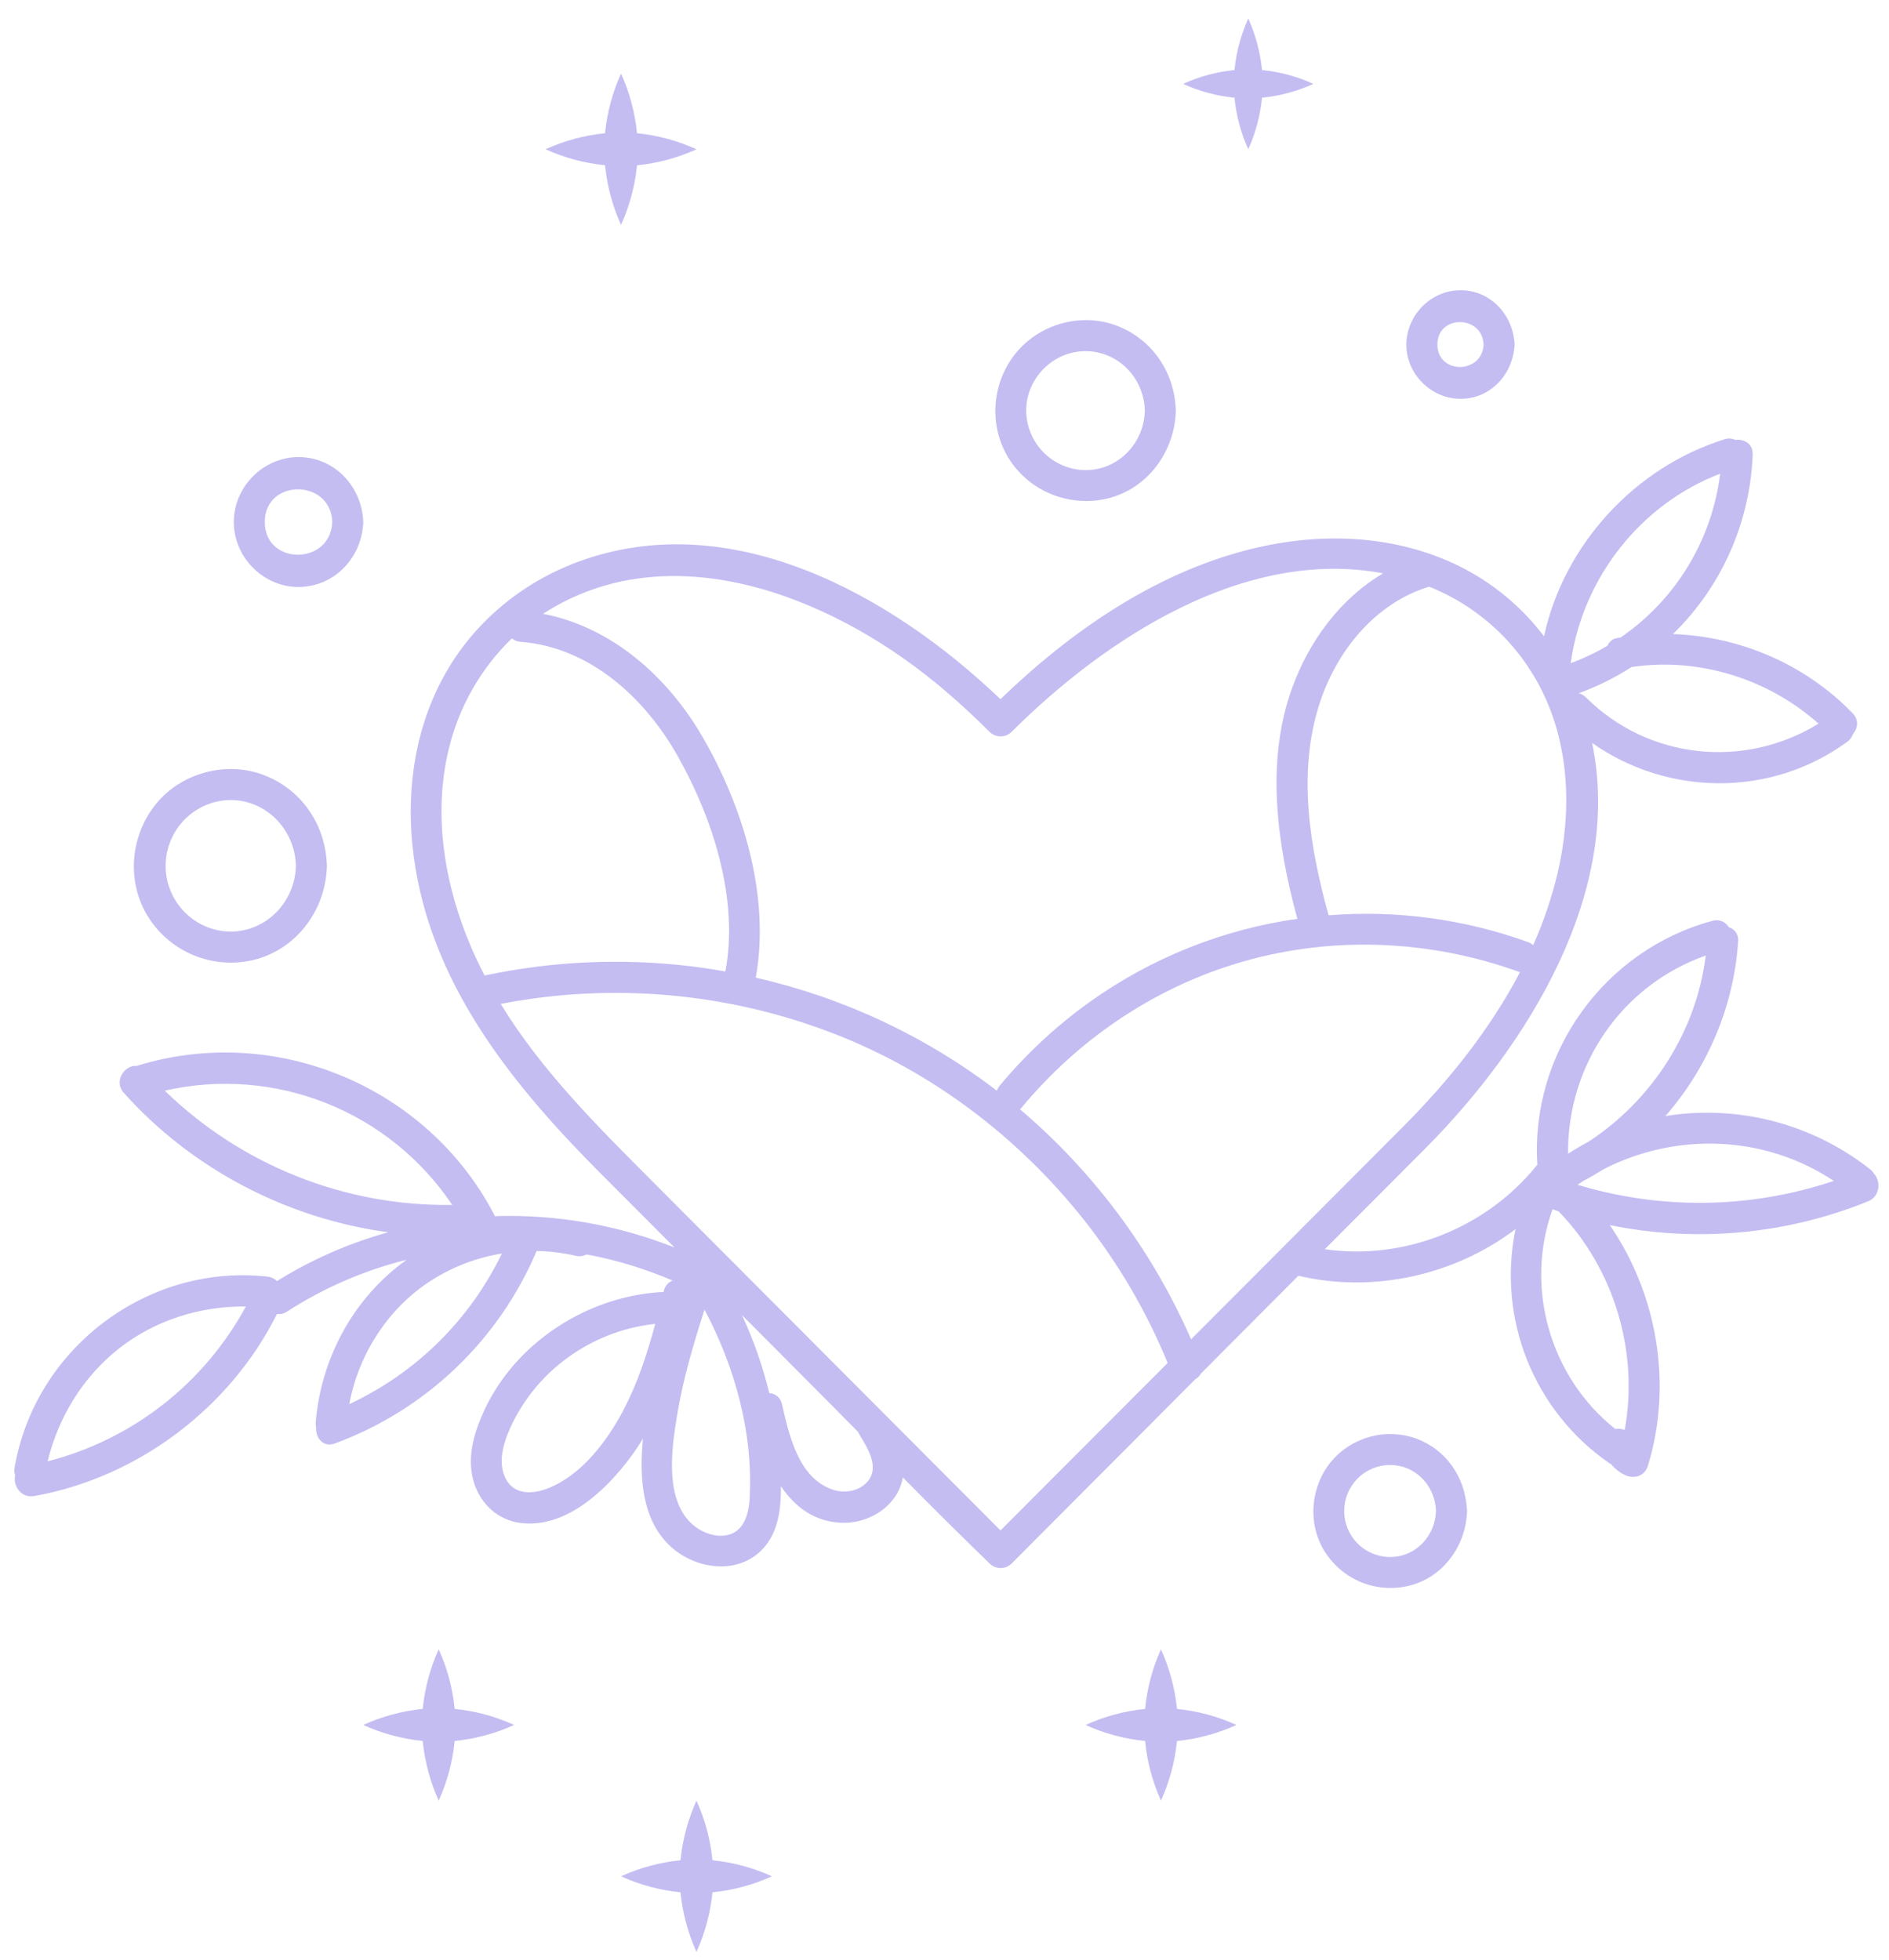 <svg xmlns="http://www.w3.org/2000/svg" width="80" height="83" viewBox="0 0 80 83" fill="none"><g id="Group"><path id="Vector" d="M30.173 80.141C31.044 80.055 31.895 79.826 32.692 79.463C31.895 79.1 31.044 78.871 30.173 78.784C30.087 77.911 29.858 77.057 29.496 76.258C29.135 77.057 28.906 77.911 28.82 78.784C27.949 78.871 27.098 79.1 26.302 79.463C27.098 79.826 27.949 80.055 28.82 80.141C28.906 81.015 29.135 81.868 29.496 82.667C29.858 81.868 30.087 81.015 30.173 80.141Z" fill="#C4BDF2"></path><path id="Vector_2" d="M19.256 73.732C20.127 73.645 20.978 73.416 21.774 73.053C20.978 72.69 20.127 72.461 19.256 72.374C19.169 71.501 18.941 70.648 18.579 69.849C18.217 70.648 17.989 71.501 17.902 72.374C17.031 72.461 16.181 72.69 15.384 73.053C16.181 73.416 17.031 73.645 17.902 73.732C17.989 74.605 18.217 75.459 18.579 76.258C18.941 75.459 19.169 74.605 19.256 73.732Z" fill="#C4BDF2"></path><path id="Vector_3" d="M49.846 73.733C50.716 73.646 51.567 73.417 52.363 73.054C51.567 72.691 50.716 72.462 49.846 72.375C49.758 71.502 49.529 70.648 49.167 69.849C48.806 70.649 48.58 71.502 48.495 72.375C47.624 72.462 46.773 72.691 45.976 73.054C46.773 73.417 47.624 73.646 48.495 73.733C48.58 74.606 48.807 75.459 49.167 76.258C49.529 75.459 49.758 74.606 49.846 73.733Z" fill="#C4BDF2"></path><path id="Vector_4" d="M53.447 4.139C54.199 4.064 54.934 3.866 55.622 3.552C54.934 3.239 54.199 3.041 53.447 2.967C53.373 2.213 53.176 1.476 52.865 0.785C52.552 1.476 52.355 2.212 52.281 2.967C51.528 3.041 50.794 3.239 50.105 3.552C50.794 3.866 51.528 4.064 52.281 4.139C52.355 4.893 52.552 5.63 52.865 6.32C53.176 5.63 53.373 4.893 53.447 4.139Z" fill="#C4BDF2"></path><path id="Vector_5" d="M26.978 7.002C27.849 6.915 28.7 6.686 29.497 6.323C28.7 5.959 27.849 5.729 26.978 5.642C26.892 4.768 26.663 3.915 26.301 3.116C25.939 3.915 25.71 4.768 25.624 5.642C24.753 5.728 23.903 5.958 23.106 6.32C23.903 6.683 24.753 6.912 25.624 6.999C25.71 7.872 25.939 8.725 26.301 9.524C26.662 8.726 26.891 7.874 26.978 7.002Z" fill="#C4BDF2"></path><g id="Group_2"><path id="Vector_6" d="M79.361 49.704C79.319 49.631 79.263 49.568 79.197 49.517C77.985 48.562 76.59 47.869 75.099 47.482C73.607 47.095 72.052 47.021 70.531 47.266C72.315 45.227 73.436 42.606 73.61 39.867C73.626 39.737 73.595 39.605 73.523 39.496C73.451 39.386 73.343 39.306 73.217 39.269C73.148 39.152 73.041 39.062 72.915 39.013C72.788 38.964 72.649 38.959 72.519 38.999C67.94 40.237 64.802 44.599 65.108 49.327C65.094 49.342 65.08 49.357 65.066 49.374C62.926 52.023 59.453 53.389 56.108 52.905L58.221 50.787L60.395 48.606C64.683 44.28 68.747 37.792 67.427 31.465C70.615 33.712 74.988 33.785 78.229 31.418C78.346 31.335 78.433 31.217 78.478 31.081C78.68 30.846 78.736 30.488 78.459 30.205C76.448 28.127 73.687 26.953 70.85 26.853C72.907 24.85 74.116 22.13 74.227 19.257C74.246 18.785 73.851 18.579 73.487 18.63C73.417 18.596 73.34 18.576 73.262 18.572C73.183 18.567 73.105 18.579 73.031 18.605C69.24 19.791 66.23 23.062 65.39 26.949C64.437 25.691 63.206 24.672 61.794 23.974C59.154 22.678 56.132 22.535 53.294 23.178C49.108 24.127 45.43 26.66 42.369 29.61C37.742 25.186 30.943 21.398 24.474 23.796C22.071 24.687 20.027 26.39 18.791 28.65C17.429 31.144 17.133 34.042 17.603 36.815C18.489 42.036 21.89 46.141 25.509 49.77L28.565 52.832C26.145 51.873 23.555 51.421 20.955 51.505C20.943 51.471 20.929 51.439 20.912 51.407C18.066 46.005 11.688 43.35 5.857 45.12C5.834 45.126 5.811 45.134 5.789 45.143C5.285 45.092 4.795 45.782 5.242 46.282C8.132 49.518 12.175 51.613 16.444 52.188C14.781 52.647 13.193 53.344 11.729 54.257C11.618 54.147 11.472 54.078 11.316 54.064C6.238 53.509 1.486 57.104 0.619 62.152C0.599 62.265 0.607 62.38 0.642 62.489C0.539 62.902 0.882 63.461 1.448 63.36C5.832 62.578 9.74 59.635 11.732 55.646C11.881 55.668 12.033 55.632 12.157 55.546C13.714 54.541 15.425 53.799 17.222 53.352C17.142 53.409 17.062 53.467 16.984 53.527C14.881 55.138 13.594 57.593 13.371 60.227C13.364 60.301 13.369 60.377 13.387 60.45C13.354 60.874 13.675 61.319 14.181 61.133C16.085 60.432 17.826 59.346 19.296 57.944C20.765 56.542 21.933 54.853 22.727 52.981C23.282 52.991 23.835 53.059 24.376 53.183C24.533 53.224 24.7 53.203 24.842 53.125C26.094 53.359 27.316 53.731 28.487 54.234C28.394 54.269 28.312 54.326 28.247 54.401C28.183 54.476 28.138 54.566 28.118 54.663C28.113 54.681 28.109 54.698 28.104 54.715C24.907 54.865 21.805 56.855 20.475 59.803C20.047 60.75 19.747 61.825 20.092 62.85C20.39 63.732 21.111 64.379 22.042 64.499C23.936 64.743 25.637 63.142 26.679 61.746C26.878 61.476 27.06 61.207 27.23 60.924C27.076 62.527 27.163 64.35 28.391 65.487C29.558 66.566 31.559 66.735 32.531 65.313C33.001 64.628 33.077 63.757 33.072 62.943C33.666 63.819 34.499 64.465 35.693 64.493C36.599 64.512 37.554 64.039 38.003 63.231C38.117 63.026 38.196 62.802 38.236 62.57C39.408 63.757 40.589 64.936 41.784 66.092C41.827 66.133 41.869 66.176 41.911 66.219C42.035 66.34 42.202 66.408 42.375 66.408C42.549 66.408 42.715 66.34 42.84 66.219C44.817 64.237 46.794 62.255 48.77 60.272L50.617 58.415C50.718 58.361 50.801 58.278 50.855 58.176L54.986 54.029C58.158 54.779 61.601 54.014 64.182 52.055C63.8 53.912 63.971 55.841 64.674 57.601C65.377 59.361 66.582 60.875 68.137 61.954C68.167 61.975 68.199 61.994 68.233 62.01C68.393 62.206 68.595 62.364 68.823 62.472C69.212 62.655 69.656 62.511 69.789 62.077C70.844 58.648 70.192 54.815 68.176 51.884C71.842 52.633 75.646 52.283 79.115 50.877C79.641 50.66 79.653 50.001 79.361 49.704ZM2.017 61.889C2.472 60.019 3.506 58.323 5.027 57.12C6.562 55.907 8.481 55.313 10.412 55.331C9.538 56.945 8.341 58.36 6.897 59.489C5.452 60.617 3.791 61.434 2.017 61.889ZM77.017 30.648C73.881 32.576 69.825 32.181 67.162 29.533C67.08 29.449 66.977 29.388 66.863 29.358C67.646 29.073 68.395 28.702 69.096 28.251C71.936 27.825 74.881 28.743 77.017 30.648ZM72.85 20.065C72.677 21.455 72.212 22.792 71.484 23.988C70.757 25.183 69.784 26.21 68.63 27C68.59 27.006 68.549 27.012 68.509 27.019C68.413 27.03 68.322 27.067 68.245 27.126C68.168 27.185 68.109 27.263 68.073 27.353C67.577 27.643 67.056 27.889 66.517 28.087C66.523 28.067 66.527 28.045 66.53 28.023C67.04 24.46 69.497 21.34 72.847 20.064L72.85 20.065ZM65.337 29.326C66.487 31.685 66.558 34.449 65.966 36.972C65.716 38.021 65.37 39.044 64.93 40.028C64.863 39.969 64.786 39.924 64.703 39.894C62.003 38.921 59.127 38.536 56.267 38.764C55.467 35.873 54.937 32.722 55.883 29.8C56.604 27.57 58.235 25.545 60.525 24.847C62.63 25.686 64.346 27.284 65.337 29.326ZM39.551 28.857C40.373 29.53 41.16 30.245 41.91 30.997C42.035 31.118 42.201 31.186 42.375 31.186C42.548 31.186 42.715 31.118 42.84 30.997C46.829 27.02 52.727 23.178 58.575 24.282C56.761 25.352 55.439 27.151 54.717 29.148C53.586 32.289 54.09 35.763 54.943 38.913C51.768 39.363 48.748 40.574 46.138 42.442C44.727 43.454 43.45 44.642 42.339 45.978C42.287 46.041 42.246 46.113 42.218 46.191C39.195 43.88 35.713 42.248 32.007 41.405C32.629 37.962 31.474 34.17 29.748 31.2C28.262 28.642 25.908 26.563 22.999 25.994C28.332 22.549 35.077 25.217 39.548 28.857H39.551ZM19.01 31.705C19.439 29.927 20.364 28.309 21.676 27.039C21.783 27.123 21.913 27.173 22.049 27.181C24.986 27.411 27.31 29.555 28.703 32.024C30.195 34.667 31.298 38.094 30.72 41.144C30.224 41.054 29.726 40.979 29.225 40.919C26.335 40.574 23.409 40.705 20.562 41.306L20.523 41.315C20.322 40.928 20.133 40.531 19.957 40.123C18.831 37.501 18.321 34.512 19.01 31.705ZM19.153 51.03C14.615 51.096 10.237 49.356 6.976 46.191C9.256 45.67 11.639 45.854 13.813 46.718C15.986 47.581 17.848 49.085 19.153 51.03ZM14.792 59.465C15.149 57.54 16.223 55.745 17.784 54.562C18.804 53.797 19.995 53.291 21.254 53.088C19.899 55.898 17.616 58.151 14.792 59.465ZM26.394 59.739C25.699 61.043 24.65 62.447 23.235 63.021C22.597 63.281 21.798 63.335 21.427 62.643C21.027 61.897 21.371 60.949 21.713 60.251C22.338 58.991 23.303 57.931 24.498 57.191C25.483 56.574 26.596 56.19 27.751 56.068C27.407 57.329 27.007 58.581 26.39 59.739H26.394ZM31.751 63.429C31.716 64.04 31.549 64.796 30.886 64.991C30.348 65.148 29.726 64.915 29.322 64.556C28.149 63.514 28.438 61.411 28.657 60.044C28.907 58.485 29.351 56.967 29.836 55.466C31.125 57.888 31.901 60.699 31.747 63.429H31.751ZM36.388 60.742C36.713 61.274 37.234 62.074 36.792 62.682C36.45 63.154 35.783 63.265 35.263 63.087C33.806 62.588 33.423 60.786 33.117 59.473C33.094 59.345 33.029 59.228 32.931 59.142C32.833 59.056 32.709 59.006 32.579 59.001C32.304 57.863 31.917 56.755 31.422 55.694L34.553 58.839C35.151 59.438 35.747 60.041 36.342 60.646C36.355 60.679 36.371 60.711 36.388 60.742ZM44.082 63.101L42.372 64.816C40.599 63.038 38.826 61.26 37.053 59.482L27.697 50.099C25.33 47.726 22.946 45.366 21.204 42.517C25.927 41.602 30.811 42.036 35.3 43.77C39.467 45.378 43.127 48.161 45.901 51.657C47.362 53.502 48.557 55.544 49.451 57.723L44.082 63.101ZM50.443 56.721C48.799 52.964 46.321 49.633 43.199 46.981C43.223 46.959 43.246 46.935 43.266 46.91C45.627 44.062 48.768 41.912 52.304 40.824C56.24 39.611 60.484 39.766 64.349 41.166C64.356 41.169 64.365 41.17 64.372 41.173C63.112 43.584 61.367 45.757 59.465 47.674L53.535 53.621L50.443 56.721ZM72.238 40.467C71.844 43.687 69.961 46.601 67.264 48.359C66.973 48.512 66.688 48.68 66.408 48.861C66.372 45.109 68.682 41.722 72.238 40.469V40.467ZM68.806 60.563C68.681 60.511 68.543 60.496 68.41 60.521C65.654 58.336 64.553 54.54 65.752 51.214C65.837 51.245 65.923 51.273 66.008 51.301C68.361 53.733 69.411 57.248 68.806 60.566V60.563ZM66.811 50.177C66.896 50.118 66.983 50.06 67.07 50.004C67.358 49.853 67.638 49.692 67.91 49.519C70.993 47.938 74.738 48.066 77.664 50.013C74.15 51.192 70.358 51.249 66.811 50.177Z" fill="#C4BDF2"></path><path id="Vector_7" d="M12.641 24.859C14.126 24.853 15.263 23.681 15.376 22.244C15.382 22.199 15.385 22.154 15.384 22.109C15.385 22.064 15.382 22.019 15.376 21.974C15.263 20.539 14.128 19.358 12.641 19.358C11.155 19.358 9.902 20.612 9.902 22.108C9.902 23.604 11.154 24.863 12.641 24.859ZM14.07 22.109C14.002 23.952 11.214 23.958 11.214 22.109C11.214 20.259 14.008 20.264 14.072 22.108L14.07 22.109Z" fill="#C4BDF2"></path><path id="Vector_8" d="M10.528 40.699C12.429 40.348 13.759 38.657 13.841 36.762C13.844 36.731 13.846 36.701 13.845 36.671C13.846 36.634 13.844 36.597 13.839 36.561C13.761 34.886 12.743 33.418 11.164 32.82C9.584 32.221 7.695 32.723 6.619 34.033C5.529 35.362 5.346 37.269 6.231 38.761C6.666 39.484 7.31 40.057 8.078 40.403C8.846 40.749 9.701 40.852 10.528 40.699ZM9.751 33.881C11.291 33.881 12.497 35.148 12.531 36.669C12.497 38.189 11.291 39.455 9.751 39.455C9.022 39.444 8.326 39.145 7.814 38.624C7.302 38.102 7.015 37.4 7.015 36.668C7.015 35.937 7.302 35.234 7.814 34.713C8.326 34.191 9.022 33.893 9.751 33.881Z" fill="#C4BDF2"></path><path id="Vector_9" d="M62.119 63.859C62.033 62.545 61.24 61.397 59.989 60.928C59.361 60.7 58.678 60.671 58.032 60.844C57.386 61.017 56.808 61.384 56.377 61.896C55.508 62.952 55.365 64.478 56.071 65.661C56.419 66.236 56.933 66.691 57.546 66.966C58.158 67.24 58.84 67.32 59.499 67.196C61.003 66.919 62.036 65.588 62.125 64.1C62.129 64.064 62.131 64.028 62.13 63.992C62.131 63.948 62.127 63.903 62.119 63.859ZM58.87 65.941C58.355 65.941 57.861 65.736 57.496 65.37C57.132 65.005 56.927 64.509 56.927 63.992C56.927 63.475 57.132 62.98 57.496 62.614C57.861 62.249 58.355 62.044 58.87 62.044C59.954 62.044 60.783 62.929 60.813 63.992C60.783 65.056 59.954 65.941 58.87 65.941Z" fill="#C4BDF2"></path><path id="Vector_10" d="M46.675 21.16C48.462 20.848 49.71 19.259 49.794 17.486C49.797 17.455 49.799 17.423 49.798 17.391C49.799 17.353 49.797 17.314 49.791 17.276C49.711 15.726 48.776 14.365 47.313 13.8C45.814 13.22 44.044 13.706 43.029 14.946C42.014 16.185 41.86 17.966 42.681 19.348C43.503 20.73 45.105 21.433 46.675 21.16ZM45.972 14.872C47.368 14.875 48.452 16.017 48.484 17.391C48.452 18.766 47.368 19.91 45.972 19.91C45.308 19.905 44.672 19.638 44.202 19.167C43.732 18.695 43.465 18.058 43.46 17.391C43.46 16.018 44.6 14.869 45.972 14.872Z" fill="#C4BDF2"></path><path id="Vector_11" d="M61.853 16.891C63.073 16.891 63.989 15.944 64.129 14.782C64.151 14.656 64.151 14.527 64.129 14.401C63.989 13.24 63.073 12.292 61.853 12.292C60.603 12.292 59.568 13.343 59.56 14.591C59.553 15.84 60.613 16.891 61.853 16.891ZM62.831 14.591C62.775 15.851 60.874 15.866 60.874 14.591C60.874 13.317 62.775 13.332 62.831 14.591Z" fill="#C4BDF2"></path></g></g></svg>